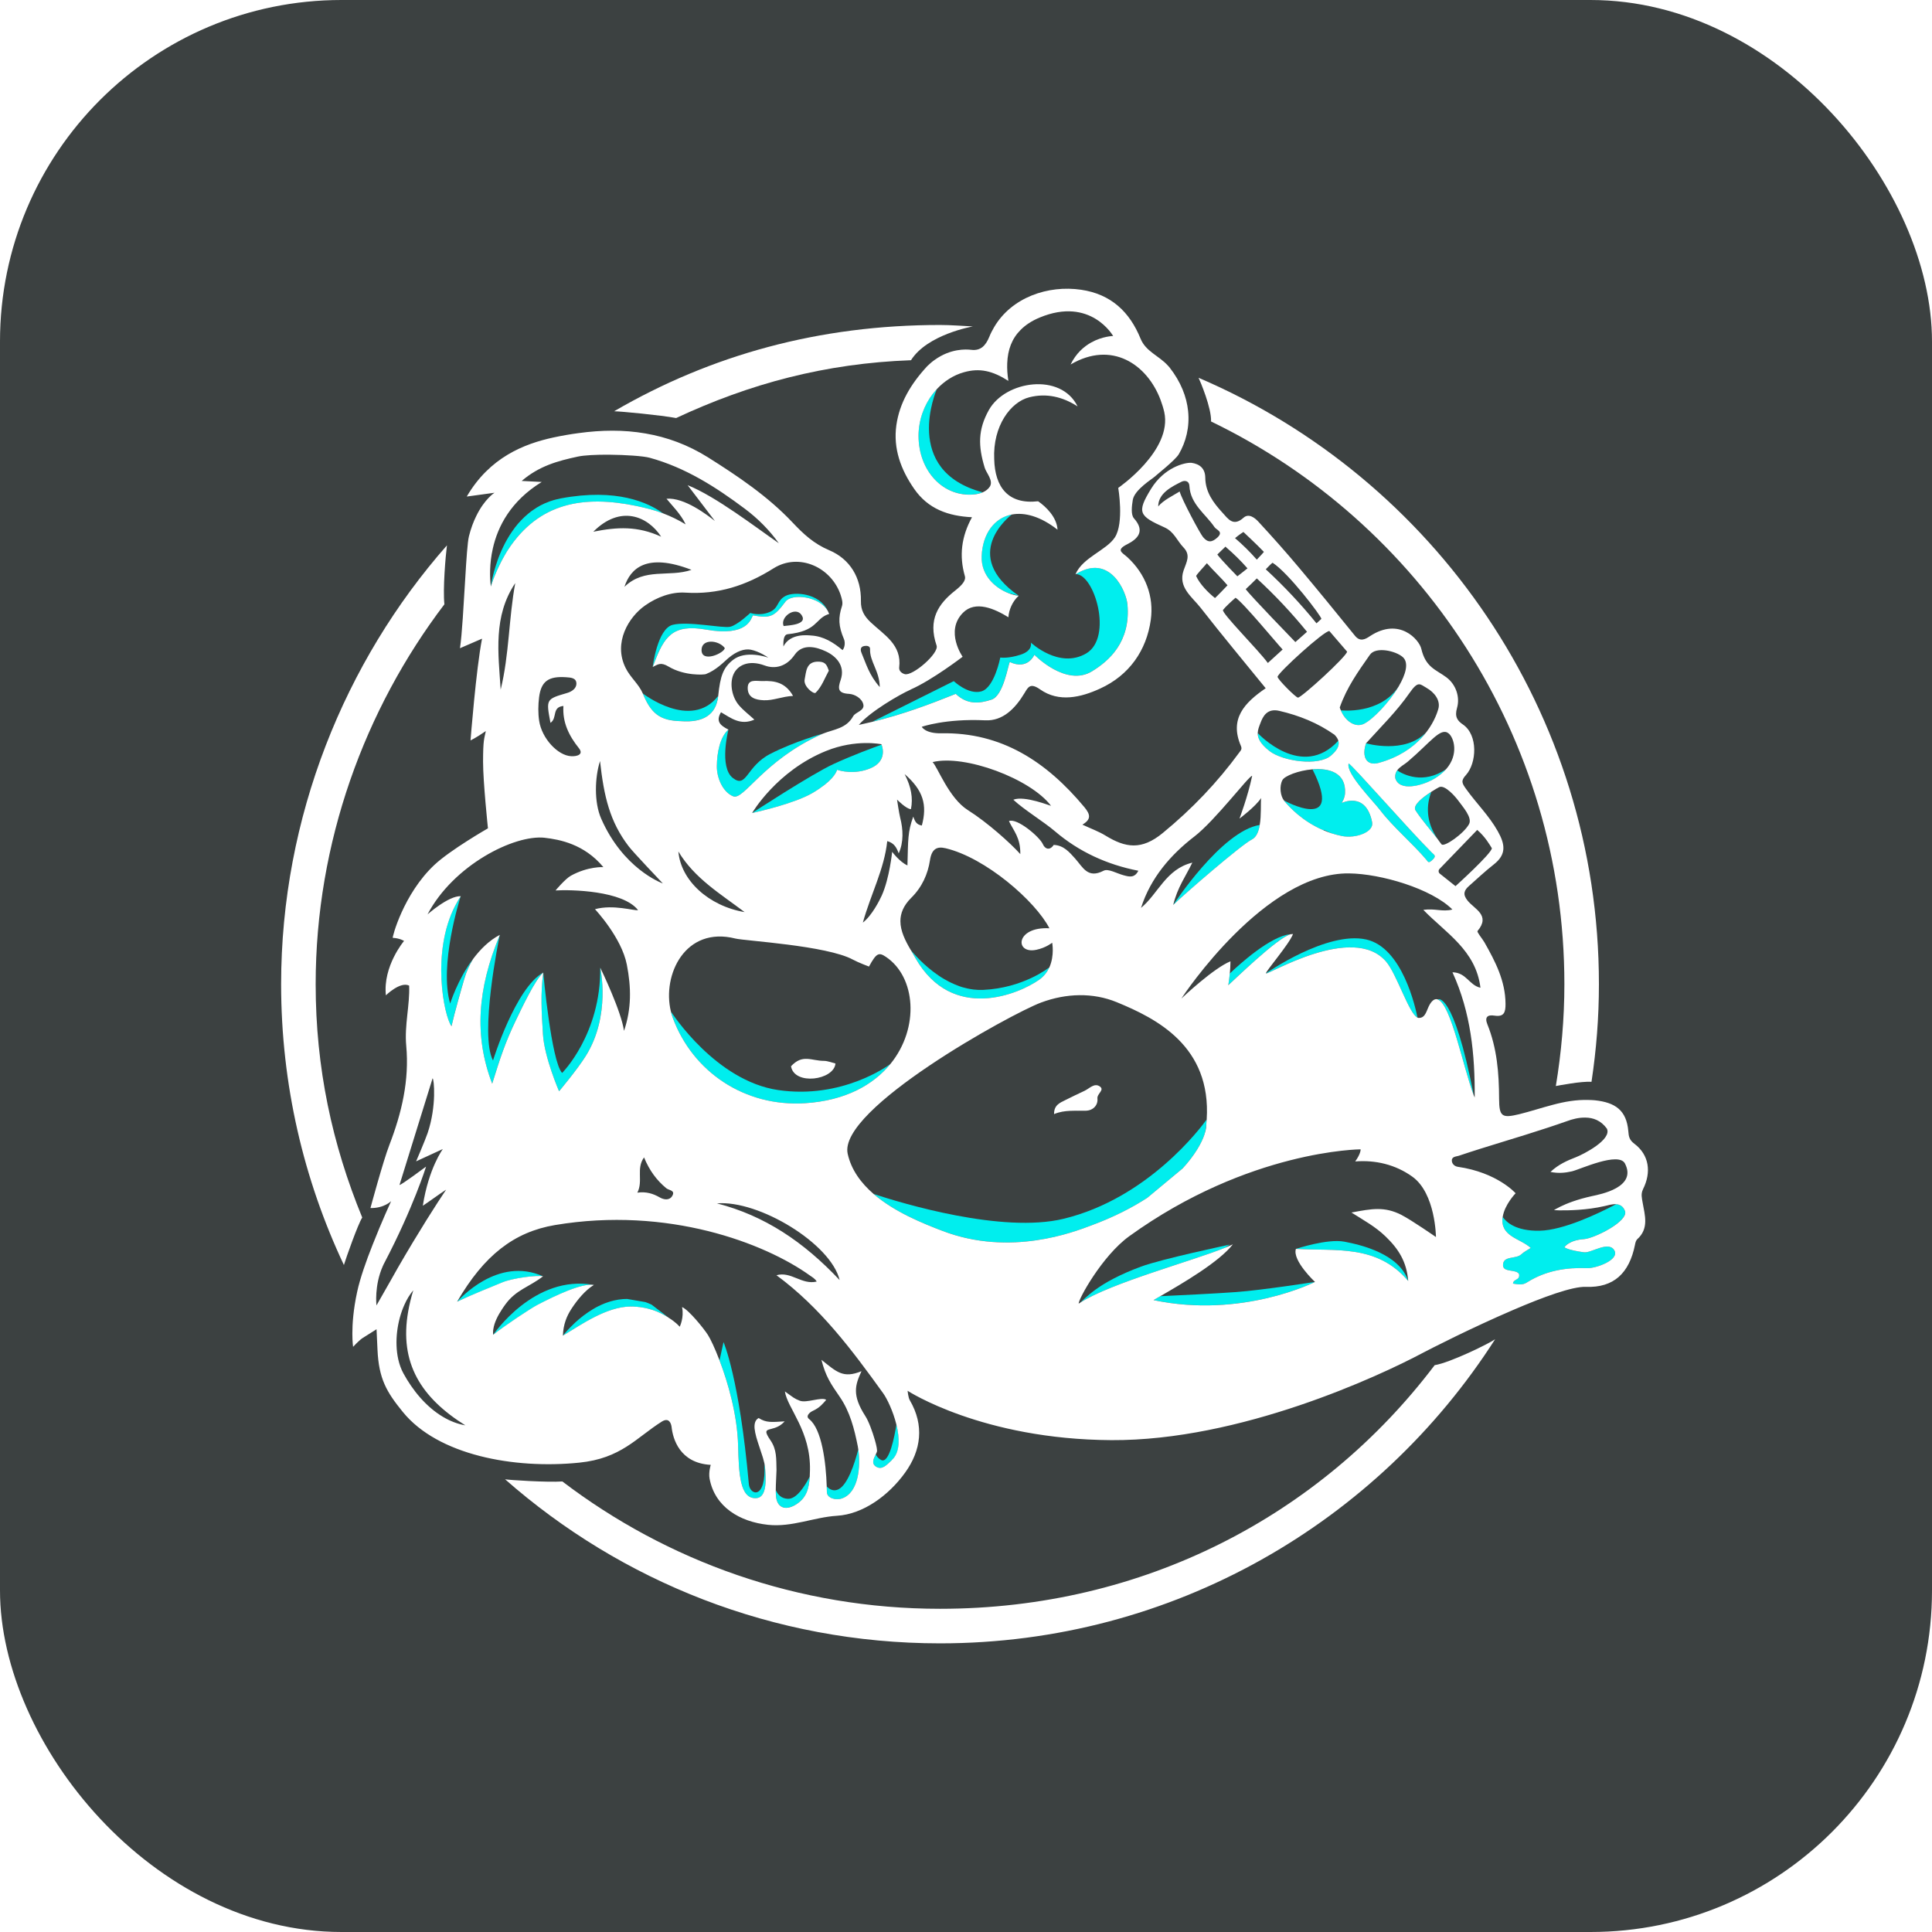 <svg xmlns="http://www.w3.org/2000/svg" version="1.1" xmlns:xlink="http://www.w3.org/1999/xlink" xmlns:svgjs="http://svgjs.dev/svgjs" width="1024" height="1024"><svg width="1024" height="1024" viewBox="0 0 1024 1024" fill="none" xmlns="http://www.w3.org/2000/svg">
<rect width="1024" height="1024" rx="181" fill="#3C4141"></rect>
<rect width="1024" height="1024" rx="181" fill="url(#paint0_radial_3015_2180)" fill-opacity="0.1"></rect>
<g clip-path="url(#clip0_3015_2180)">
<path d="M436.225 388.818L436.185 388.859C435.876 388.98 435.527 389.087 435.218 389.248C404.466 403.201 394.238 424.297 388.587 422.054C383.178 419.892 379.822 412.399 379.929 405.94C380.01 398.823 381.634 390.524 386.077 386.697C386.077 386.697 380.976 406.598 388.439 412.359C395.862 418.12 395.352 406.182 408.332 399.535C421.312 392.887 436.225 388.832 436.225 388.832V388.818Z" fill="#00EEEE"></path>
<path d="M781.111 580.474C775.581 566.025 769.057 532.091 762.024 529.687C762.024 529.687 770.212 524.625 781.111 580.474Z" fill="#00EEEE"></path>
<path d="M751.286 539.316C746.803 537.342 740.239 516.084 734.601 509.598C716.99 489.187 671.715 517.051 670.976 515.896C670.976 515.896 703.151 493.363 724.051 497.929C743.286 502.105 750.279 534.173 751.286 539.316Z" fill="#00EEEE"></path>
<path d="M683.996 495.135C676.855 497.109 653.822 519.642 651.003 522.153C651.311 520.139 651.62 518.138 651.808 515.976C656.788 511.222 673.365 496.115 683.983 495.148L683.996 495.135Z" fill="#00EEEE"></path>
<path d="M829.167 661.044C829.167 661.044 830.63 662.548 839.556 663.743C843.382 664.24 852.496 657.526 855.583 662.629C858.711 667.731 845.851 672.324 841.288 672.136C830.12 671.706 819.542 673.452 809.878 679.361C809.65 679.522 809.381 679.669 809.099 679.831C806.938 681.227 804.388 680.717 801.918 680.327C802.079 677.736 805.784 678.743 805.126 675.265C803.583 672.525 796.629 674.607 796.629 670.551C796.629 665.328 803.502 667.57 806.401 664.75C807.757 663.475 809.529 662.628 811.341 661.433C808.442 658.801 804.267 657.297 801.059 655.095C797.972 652.973 795.77 650.22 796.388 645.279C796.428 645.198 796.428 645.091 796.468 645.01C798.321 647.709 803.341 652.544 816.012 652.315C828.724 652.047 847.18 643.197 856.576 638.242C858.509 638.403 860.214 639.249 861.207 641.72C863.489 647.172 844.979 656.371 839.529 656.747C831.462 657.284 829.14 661.031 829.14 661.031L829.167 661.044Z" fill="#00EEEE"></path>
<path d="M639.567 593.339C639.527 593.956 639.486 594.534 639.419 595.152C639.419 595.152 639.151 599.059 638.305 601.53C636.815 605.854 633.285 612.233 626.829 619.269L608.09 634.847C600.13 640.03 590.318 645.093 578.197 649.564C569.352 652.854 535.74 666.149 499.74 652.465C489.19 648.45 474.129 642.38 463.042 632.832C478.102 637.774 531.19 653.888 563.794 645.965C608.721 635.061 636.762 597.273 639.58 593.325L639.567 593.339Z" fill="#00EEEE"></path>
<path d="M709.53 394.005C709.53 396.368 707.718 398.449 705.557 400.383C698.912 406.292 679.865 403.472 672.912 398.1C667.932 394.193 666.576 391.225 666.617 388.553C666.885 388.821 690.026 413.677 709.342 392.608C709.503 393.078 709.53 393.535 709.53 394.005Z" fill="#00EEEE"></path>
<path d="M759.637 455.333C757.127 457.924 757.006 456.877 756.04 455.722C748.818 447.141 738.308 438.332 731.543 429.442C727.905 424.648 713.113 409.769 714.818 404.626C717.798 406.641 746.644 439.675 758.899 451.895C760.174 453.13 761.288 453.6 759.637 455.333Z" fill="#00EEEE"></path>
<path d="M667.688 437.242C667.111 440.76 665.916 443.768 663.473 444.977C658.023 447.649 627.312 474.238 621.835 479.636C621.835 479.636 647.406 440.452 667.688 437.242Z" fill="#00EEEE"></path>
<path d="M711.235 443.125C709.342 442.735 707.53 442.239 705.785 441.701L701.812 439.889L701.503 440.077C690.295 435.323 683.315 427.709 680.791 424.66C680.751 424.58 680.671 424.499 680.63 424.432C680.63 424.432 680.617 424.405 680.59 424.352C680.59 424.352 680.51 424.311 680.51 424.271C680.51 424.271 712.886 442.01 695.651 407.767C704.456 407.029 713.543 409.54 712.886 420.524C712.765 422.995 711.114 425.627 711.114 425.627C711.114 425.627 723.973 419.168 727.262 435.873C728.309 440.976 718.684 444.602 711.235 443.138V443.125Z" fill="#00EEEE"></path>
<path d="M756.08 387.973L753.409 391.143C748.657 396.245 741.516 401.389 730.777 404.356C724.214 406.169 721.623 401.039 724.053 393.963C724.053 393.963 744.724 399.992 756.08 387.973Z" fill="#00EEEE"></path>
<path d="M762.105 444.899C758.199 439.796 753.716 434.814 750.28 429.55C748.535 426.851 754.293 422.474 758.629 419.694C756.078 426.381 755.421 435.271 762.105 444.886V444.899Z" fill="#00EEEE"></path>
<path d="M766.47 407.688C766.081 408.118 765.692 408.534 765.275 408.924C763.611 410.549 761.53 412.093 758.859 413.516C753.839 416.148 741.785 419.855 739.544 412.469C739.316 410.723 739.772 409.421 740.55 408.333C743.799 410.495 754.269 415.947 766.47 407.675V407.688Z" fill="#00EEEE"></path>
<path d="M741.328 363.855C736.267 372.396 727.65 381.366 722.858 383.676C718.146 385.919 712.858 381.93 710.683 376.492C711.113 376.532 731.462 378.775 741.314 363.855H741.328Z" fill="#00EEEE"></path>
<path d="M471.876 563.968C462.909 574.899 448.198 583.332 426.761 584.715C394.654 586.77 367.19 568.091 356.613 539.541C356.183 538.427 355.834 537.258 355.566 536.104C356.304 537.191 379.445 572.938 412.506 577.759C446.386 582.701 470.842 564.733 471.876 563.968Z" fill="#00EEEE"></path>
<path d="M446.141 794.231C442.853 795.346 438.302 793.963 438.262 790.874C438.262 789.907 438.222 788.86 438.182 787.826C439.913 789.639 442.007 790.525 444.396 789.37C449.296 786.939 452.933 775.807 454.907 768.233C456.182 776.855 455.256 791.223 446.141 794.245V794.231Z" fill="#00EEEE"></path>
<path d="M472.692 773.897C470.182 776.139 467.631 779.389 464.383 777.375C461.685 775.71 463.027 773.198 464.155 770.848C464.732 772.044 465.618 773.091 467.054 773.83C471.376 775.992 474.168 761.032 475.121 755.003C476.934 762.308 477.135 769.962 472.692 773.897Z" fill="#00EEEE"></path>
<path d="M314.812 681.068C308.208 679.98 294.074 686.869 284.946 691.582C281.282 693.476 267.443 702.674 261.416 707.468C261.416 707.468 283.121 675.199 314.799 681.068H314.812Z" fill="#00EEEE"></path>
<path d="M354.128 698.23C353.591 697.881 353.014 697.572 352.423 697.223C352.383 697.183 352.342 697.142 352.302 697.142C351.725 696.834 351.107 696.484 350.45 696.176C349.752 695.826 349.054 695.518 348.289 695.209C347.524 694.9 346.745 694.591 345.899 694.322C345.094 694.054 344.235 693.826 343.349 693.584C342.503 693.356 341.617 693.194 340.718 693.047C340.557 693.006 340.409 692.966 340.248 692.966C339.671 692.845 339.054 692.778 338.396 692.738C338.007 692.657 337.591 692.617 337.161 692.617C336.235 692.536 335.268 692.496 334.262 692.496C321.443 692.577 307.912 702.192 298.409 707.912C298.449 707.832 298.53 707.751 298.637 707.644C298.718 707.523 298.798 707.415 298.906 707.254C299.711 706.247 301.496 704.206 304.006 701.802C304.275 701.493 304.583 701.225 304.932 700.916C307.483 698.552 310.691 696.014 314.436 693.799C315.322 693.262 316.248 692.751 317.174 692.295C317.711 692.026 318.261 691.758 318.839 691.516C319.335 691.288 319.886 691.046 320.382 690.858C320.919 690.63 321.47 690.428 322.006 690.28C323.094 689.891 324.168 689.582 325.295 689.314C325.604 689.233 325.913 689.152 326.221 689.126C326.53 689.045 326.879 688.964 327.188 688.938C327.725 688.817 328.235 688.75 328.772 688.709C329.241 688.629 329.738 688.588 330.208 688.548C330.946 688.508 331.631 688.468 332.369 688.468L342.06 690.133C343.174 690.522 344.302 690.979 345.416 691.529L354.034 698.136L354.114 698.217L354.128 698.23Z" fill="#00EEEE"></path>
<path d="M287.848 676.5C284.761 675.761 271.66 677.426 266.25 679.709C258.868 682.798 250.72 685.926 242.304 689.955C243.351 688.76 263.821 665.649 287.848 676.5Z" fill="#00EEEE"></path>
<path d="M400.948 794.029C392.062 794.727 391.605 780.896 391.216 766.205C390.787 749.782 385.807 732.66 381.364 721.031L383.485 711.336C383.485 711.336 391.901 730.538 396.894 786.469C397.283 792.579 406.21 795.399 405.163 775.726C405.324 776.531 405.471 777.31 405.512 778.049C405.901 782.95 406.827 793.586 400.948 794.042V794.029Z" fill="#00EEEE"></path>
<path d="M429.191 782.628C428.802 788.926 427.526 794.15 421.392 797.695C415.862 800.864 411.58 798.783 411.271 792.445C411.191 791.558 411.191 790.672 411.191 789.772C412.157 792.055 414.009 794.258 417.607 794.405C422.09 794.593 426.412 787.986 429.191 782.615V782.628Z" fill="#00EEEE"></path>
<path d="M250.759 508.2C248.866 511.289 247.242 514.807 246.047 518.863C244.732 523.267 240.718 537.381 239.282 543.907C235.228 538.455 228.463 504.521 241.295 479.906L244.154 475.072C243.618 476.777 232.678 511.598 238.597 531.915C238.597 531.915 242.503 519.198 250.772 508.187L250.759 508.2Z" fill="#00EEEE"></path>
<path d="M310.478 559.647C305.887 566.992 296.303 578.393 296.303 578.393C296.303 578.393 288.545 560.574 287.766 548.246C287.028 536.416 286.41 526.801 287.927 515.48C287.927 515.48 292.182 562.4 297.927 568.698C297.927 568.698 318.558 548.098 318.129 512.889C318.129 512.889 323.887 538.202 310.478 559.647Z" fill="#00EEEE"></path>
<path d="M287.925 515.464C283.563 519.17 276.26 534.868 273.442 540.696C267.884 552.218 265.133 560.557 260.851 574.362C251.2 549.13 253.012 524.126 264.864 495.603C264.327 498.276 254.086 548.431 261.307 562.075C261.307 562.075 273.133 523.736 287.925 515.464Z" fill="#00EEEE"></path>
<path d="M539.904 315.74L534.347 314.317C527.662 311.644 519.864 305.198 520.28 294.684C520.749 282.934 526.964 274.474 536.266 272.688C534.991 273.695 508.843 294.174 539.904 315.74Z" fill="#00EEEE"></path>
<path d="M520.814 260.94C519.391 261.517 517.834 261.906 516.183 262.054C499.767 263.518 486.867 249.498 486.827 231.021C486.827 222.708 489.686 214.826 494.438 208.649C495.055 207.87 495.713 207.104 496.371 206.366C496.451 206.285 496.532 206.205 496.599 206.137C496.29 206.836 477.753 249.418 520.814 260.94Z" fill="#00EEEE"></path>
<path d="M556.172 512.724C555.085 515.114 553.393 517.437 550.762 519.29C540.252 526.716 504.91 542.052 485.245 507.89C484.708 506.882 484.091 505.835 483.473 504.801C483.433 504.72 483.393 504.68 483.352 504.613C483.312 504.532 483.272 504.452 483.232 504.385C483.084 504.156 482.923 503.888 482.802 503.606C483.889 504.962 489.326 511.529 497.406 517.021C498.212 517.558 499.071 518.136 499.957 518.646C500.118 518.726 500.225 518.807 500.346 518.874C501.124 519.344 501.889 519.76 502.668 520.15C503.138 520.418 503.634 520.647 504.131 520.888C504.749 521.197 505.447 521.506 506.104 521.775C506.91 522.124 507.728 522.433 508.574 522.742C509.621 523.131 510.695 523.44 511.782 523.668C512.588 523.896 513.406 524.058 514.252 524.205C514.829 524.326 515.447 524.393 516.024 524.474C517.688 524.662 519.38 524.742 521.084 524.662C542.333 523.695 555.809 512.992 556.158 512.724H556.172Z" fill="#00EEEE"></path>
<path d="M438.694 323.746C434.251 316.011 419.687 314.359 416.291 318.871C410.264 326.915 408.371 327.801 399.029 326.176C398.022 327.801 396.291 337.617 374.264 333.71C356.532 330.581 352.008 337.376 346.679 351.529L345.941 353.503C345.941 353.503 348.371 333.253 356.532 331.172C364.68 329.09 383.19 333.146 387.056 332.179C390.962 331.252 397.673 324.874 397.673 324.874C397.673 324.874 402.546 326.619 407.794 324.444C413.083 322.282 411.459 318.374 416.412 315.823C420.975 313.5 434.331 314.278 438.707 323.746H438.694Z" fill="#00EEEE"></path>
<path d="M380.639 368.878C379.592 379.043 372.371 383.098 360.867 382.212C349.699 381.984 344.948 378.036 340.666 367.521C340.666 367.521 366.196 387.382 380.653 368.878H380.639Z" fill="#00EEEE"></path>
<path d="M351.66 272.195C347.069 270.449 342.385 269.254 337.257 268.179C309.284 262.419 285.605 266.326 269.189 291.478C268.652 292.284 268.142 293.143 267.646 294.03C267.216 294.728 266.84 295.426 266.451 296.151C265.833 297.266 265.297 298.394 264.746 299.482C264.357 300.287 263.968 301.106 263.592 301.912C263.055 303.107 262.545 304.276 262.129 305.35C261.86 305.968 261.632 306.585 261.431 307.122C261.001 308.237 260.652 309.244 260.384 310.104C260.303 310.292 260.263 310.372 260.223 310.533V310.412C260.263 310.184 260.303 309.835 260.384 309.446C260.464 309.096 260.545 308.667 260.612 308.21C260.692 307.861 260.76 307.472 260.84 307.096C260.988 306.357 261.189 305.551 261.417 304.625C261.645 303.577 261.954 302.463 262.343 301.268C262.505 300.73 262.692 300.113 262.88 299.522C263.149 298.636 263.458 297.709 263.807 296.742C264.156 295.775 264.505 294.808 264.921 293.842C265.458 292.485 266.075 291.142 266.733 289.786C268.048 287.047 269.632 284.253 271.485 281.595C272.411 280.238 273.417 278.922 274.491 277.647C275.028 277.029 275.605 276.411 276.196 275.793C276.773 275.176 277.35 274.598 277.968 274.021C278.585 273.443 279.243 272.866 279.901 272.315C280.438 271.845 280.988 271.429 281.565 270.999C281.874 270.811 282.142 270.57 282.451 270.382C284.961 268.569 287.74 267.065 290.867 265.937C291.404 265.709 291.981 265.507 292.572 265.359C293.069 265.171 293.579 265.01 294.116 264.889C294.424 264.769 294.733 264.701 295.002 264.661C295.74 264.473 296.465 264.312 297.203 264.164C326.908 258.605 343.713 266.407 351.633 272.208L351.66 272.195Z" fill="#00EEEE"></path>
<path d="M461.406 407.176C453.178 410.695 445.218 408.6 443.715 407.982C443.017 409.876 440.977 414.2 430.614 420.31C420.963 425.95 401.298 430.314 398.855 430.864L398.627 430.905C398.627 430.905 430.346 410.184 441.889 404.894C451.889 400.301 462.601 396.353 467.232 394.688C467.729 395.964 470.239 403.416 461.393 407.176H461.406Z" fill="#00EEEE"></path>
<path d="M578.803 355.746C564.977 364.287 548.212 347.018 548.212 347.018C548.212 347.018 544.776 355.33 535.192 350.845C534.265 352.309 531.876 368.705 525.5 370.786C518.936 372.948 512.641 373.526 506.534 367.738C492.319 373.418 478.721 378.562 462.573 382.496L462.493 382.456L505.527 361.01C505.527 361.01 513.285 368.436 520.212 366.422C527.124 364.368 530.171 348.495 530.171 348.495C530.171 348.495 534.185 349.193 540.95 346.991C547.715 344.789 546.36 340.572 546.36 340.572C546.36 340.572 561.38 354.753 575.716 346.333C590.011 337.913 580.078 304.248 570.185 304.288C588.414 293.008 596.951 313.715 597.541 320.322C599.353 340.344 587.568 350.388 578.803 355.76V355.746Z" fill="#00EEEE"></path>
<path d="M746.387 678.946C729.769 659.313 707.836 663.221 686.856 661.945C686.856 661.945 703.46 656.386 712.588 658.118C721.702 659.864 741.675 664.644 746.387 678.946Z" fill="#00EEEE"></path>
<path d="M651.809 659.662L649.299 661.328C631.996 668.364 588.761 679.953 572.466 690.468C575.244 688.306 581.472 679.953 604.761 671.332C615.808 667.236 651.809 659.662 651.809 659.662Z" fill="#00EEEE"></path>
<path d="M696.978 679.44C696.978 679.44 658.306 698.992 611.38 689.068C612.467 688.41 613.702 687.712 614.937 687.014C623.863 686.584 644.521 685.617 655.232 684.811C669.058 683.804 696.991 679.44 696.991 679.44H696.978Z" fill="#00EEEE"></path>
<path d="M870.806 630.361C875.397 621.243 874.055 612.085 866.242 606.203C863.464 604.121 863.262 602.255 863.034 599.475C862.068 588.571 856.269 584.328 845.303 583.173C844.215 583.052 843.141 583.052 842.054 583.012C835.45 582.783 829.114 583.938 822.9 585.603C816.993 587.148 811.155 589.081 805.248 590.545C796.094 592.747 794.591 591.901 794.55 582.354C794.51 568.871 793.463 555.577 788.335 542.901C786.792 539.073 788.416 537.717 792.121 538.308C797.221 539.087 797.987 536.495 797.96 532.05C797.879 519.87 792.55 509.638 786.792 499.472C785.557 497.351 782.658 494.02 783.127 493.443C790.201 485.05 781.423 481.854 777.839 477.329C775.168 474.012 775.986 471.877 778.617 469.567C782.939 465.74 787.195 461.725 791.745 458.166C798.55 452.835 797.772 447.504 793.826 440.508C789.195 432.276 782.47 425.749 777.06 418.176C774.98 415.235 774.08 413.919 776.98 410.79C782.698 404.492 783.503 389.573 775.396 384.013C772.496 382.039 770.872 379.958 772.268 375.164C773.892 369.484 771.731 362.796 766.59 358.969C760.953 354.793 755.664 353.826 753.302 343.822C752.255 339.189 741.758 326.861 726.107 337.174C723.637 338.84 720.885 340.344 718.147 336.946C708.294 324.766 698.402 312.64 688.361 300.702C681.449 292.471 674.294 284.427 667.005 276.544C665.073 274.423 661.864 271.952 659.126 274.382C653.596 279.364 650.898 274.96 647.851 271.643C643.059 266.392 638.884 260.82 638.817 253.098C638.737 248.304 635.878 245.914 631.475 245.296C627.81 245.068 616.992 247.807 610.038 259.168C602.428 271.616 603.622 273.469 617.22 279.539C622.32 281.822 623.864 286.616 627.22 290.094C631.274 294.27 628.844 297.896 627.341 302.3C624.253 311.271 631.824 316.333 636.347 322.121C647.582 336.53 659.287 350.563 670.844 364.784C659.489 372.519 651.569 381.059 657.676 395.28C658.455 397.053 657.676 397.67 656.898 398.758C645.193 414.751 631.784 428.784 616.294 441.501C605.018 450.78 596.522 449.344 586.011 442.925C582.374 440.682 578.253 439.218 573.689 437.083C578.441 434.263 577.971 431.712 574.736 427.804C554.642 403.686 530.816 388.042 498.91 388.66C490.292 388.821 488.561 385.222 488.561 385.222C488.561 385.222 501.044 380.777 522.132 381.784C531.447 382.254 538.051 375.634 543.071 367.255C544.964 364.085 546.118 361.762 551.34 365.442C561.273 372.398 572.857 369.658 583.058 364.972C598.508 357.935 607.703 344.721 609.944 328.486C611.649 316.239 607.246 304.261 597.542 295.331C594.763 292.82 591.246 291.584 597.461 288.456C602.75 285.783 607.233 281.688 601.018 274.732C599.313 272.798 599.864 268.246 600.401 264.956C601.287 259.544 610.871 253.743 611.837 252.776C612.642 251.997 622.884 243.926 624.777 240.757C628.562 234.298 630.616 226.375 629.716 217.808C628.938 210.355 625.931 202.432 619.784 194.617C619.515 194.308 619.206 193.999 618.938 193.69C614.267 188.547 607.314 186.304 604.562 179.59C598.723 165.208 588.803 155.902 573.045 153.579C555.541 150.987 536.158 157.594 526.883 173.44C525.957 175.065 525.071 176.689 524.373 178.462C522.48 183.095 519.85 186.036 514.789 185.418C511.85 185.069 503.863 184.72 495.514 190.669C494.158 191.595 492.843 192.723 491.5 194.026C482.735 203.493 476.748 213.578 475.084 225.408C473.379 237.736 477.406 248.828 484.507 259.074C491.93 269.817 502.628 273.523 515.178 274.141C509.541 284.427 508.306 294.552 511.393 305.322C512.091 307.685 509.809 310.196 506.413 312.896C497.299 320.04 491.702 328.392 496.413 342.157C497.836 346.252 483.661 358.499 479.527 357.304C477.863 356.834 476.4 355.558 476.587 353.786C478.091 341.687 468.547 336.517 461.527 329.869C458.131 326.66 456.198 323.531 456.305 318.509C456.534 306.101 450.399 296.244 439.54 291.652C431.312 288.174 425.822 283.03 419.996 276.853C406.976 263.062 391.177 252.427 375.217 242.382C364.519 235.695 353.472 231.679 342.116 229.746C330.599 227.731 318.787 227.893 306.653 229.558C302.25 230.135 297.807 230.914 293.284 231.881C277.794 235.238 259.525 242.396 247.391 263.183L262.102 261.169C262.102 261.169 256.813 264.418 252.37 273.617C250.948 276.518 249.592 280.036 248.545 284.239C247.807 287.18 247.189 296.338 246.572 306.853C245.726 320.456 244.907 336.302 243.793 343.567C247.31 342.103 251.901 340.008 255.498 338.504C252.33 354.659 249.391 392.42 249.391 392.42C249.391 392.42 252.089 391.225 257.498 387.478C256.693 391.493 256.035 391.923 256.035 403.821C256.035 414.483 258.626 439.03 258.626 439.03C258.626 439.03 238.813 450.391 230.303 458.354C213.766 473.81 207.779 497.042 208.169 497.082C211.873 497.243 214.155 498.707 214.155 498.707C214.155 498.707 202.88 512.042 204.531 527.538C204.531 527.538 212.142 520.045 216.853 522.395C217.283 532.641 214.303 543.384 215.31 554.234C217.014 572.591 212.92 589.901 206.343 606.941C203.135 615.173 196.343 640.298 196.343 640.298C203.605 640.419 207.31 636.632 207.31 636.632C207.31 636.632 202.33 647.415 197.497 659.743C194.101 668.283 190.813 677.63 189.309 684.666C187.229 694.214 186.759 701.788 186.759 706.81C186.759 711.376 187.148 713.846 187.148 713.846C187.148 713.846 190.088 710.637 192.048 709.281C193.591 708.274 199.578 704.527 199.578 704.527C199.578 704.527 200.007 713.538 200.075 715.31C200.773 730.807 204.867 737.763 213.524 748.385C232.062 771.187 272.277 778.76 306.975 775.242C329.271 772.999 337.257 761.988 350.747 753.488C354.385 751.205 355.687 754.065 355.969 756.429C356.627 762.418 360.143 775.484 376.707 776.41C376.707 776.41 375.472 780.278 376.09 783.715C378.909 798.755 392.117 806.598 407.07 808.182C419.822 809.539 431.258 804.167 443.647 803.388C457.433 802.542 471.003 792.686 479.769 780.466C488.185 768.756 490.037 755.502 482.198 742.127C481.393 740.771 481.044 737.145 481.044 737.145C481.044 737.145 520.48 762.928 589.058 763.304C657.274 763.693 730.952 729.41 754.281 716.962C755.328 716.385 762.12 712.906 771.543 708.3C780.241 704.084 791.168 698.954 801.906 694.348C817.866 687.473 833.396 681.792 840.497 682.061C855.37 682.638 863.558 674.796 866.578 659.756C866.766 658.709 867.075 657.473 867.773 656.815C874.108 651.135 871.786 644.018 870.632 637.411C870.202 634.86 869.625 632.818 870.82 630.374L870.806 630.361ZM790.725 449.572C790.497 452.472 771.449 469.674 771.449 469.674L763.1 463.027C762.362 462.41 762.295 461.295 762.939 460.597L782.953 439.876C787.208 443.475 789.758 448.028 790.711 449.572H790.725ZM772.725 424.098C775.194 427.495 780.483 433.296 778.631 436.774C775.96 441.797 765.302 449.263 764.027 447.477C763.329 446.591 762.671 445.731 762.094 444.885C758.188 439.782 753.704 434.8 750.268 429.536C748.523 426.837 754.281 422.459 758.617 419.68C760.469 418.485 762.094 417.558 762.711 417.249C765.798 415.584 771.745 422.741 772.711 424.084L772.725 424.098ZM727.261 435.848C728.308 440.951 718.684 444.576 711.234 443.113C709.341 442.723 707.529 442.226 705.784 441.689C704.281 441.192 702.885 440.642 701.502 440.064C690.294 435.311 683.314 427.697 680.791 424.648C680.751 424.568 680.67 424.487 680.63 424.42C680.63 424.42 680.616 424.393 680.589 424.339C680.589 424.339 680.509 424.299 680.509 424.259C678.657 421.828 677.959 416.806 679.704 413.476C680.858 411.273 688.16 408.373 695.663 407.755C704.469 407.017 713.556 409.528 712.899 420.512C712.778 422.983 711.127 425.615 711.127 425.615C711.127 425.615 723.986 419.156 727.274 435.861L727.261 435.848ZM714.818 404.626C717.798 406.641 746.644 439.675 758.899 451.895C760.174 453.13 761.288 453.6 759.637 455.333C757.127 457.924 757.006 456.877 756.04 455.722C748.818 447.141 738.308 438.332 731.543 429.442C727.905 424.648 713.113 409.769 714.818 404.626ZM767.812 388.74C770.631 390.983 773.302 399.832 766.537 407.594C766.537 407.594 765.691 408.521 765.261 408.91C763.597 410.535 761.516 412.079 758.845 413.503C753.825 416.135 741.771 419.841 739.53 412.455C739.301 410.709 739.758 409.407 740.536 408.319C741.932 406.345 744.402 405.19 746.026 403.794C758.201 393.481 763.53 385.249 767.812 388.727V388.74ZM756.067 364.582C760.161 366.865 763.678 371.189 762.322 375.822C761.973 376.977 760.51 382.12 756.107 387.921L756.067 387.961C755.288 389.009 754.402 390.083 753.396 391.131C748.644 396.233 741.503 401.377 730.764 404.344C724.201 406.157 721.61 401.027 724.04 393.951C731.919 385.222 740.335 376.99 747.14 367.201C751.704 360.675 752.59 362.608 756.067 364.569V364.582ZM726.093 347.031C729.181 342.546 739.919 344.95 743.637 348.387C746.805 351.436 745.033 357.465 741.355 363.763V363.803L741.315 363.844C736.254 372.384 727.637 381.355 722.845 383.664C718.133 385.907 712.845 381.919 710.67 376.48C710.442 375.983 710.241 375.513 710.093 374.976C713.838 364.314 719.744 356.082 726.08 347.031H726.093ZM713.999 345.366C713.731 347.958 689.851 369.752 687.959 369.752C686.804 369.752 676.992 359.896 677.14 358.701C677.448 356.458 702.093 334.046 704.603 334.475L713.986 345.379L713.999 345.366ZM660.267 312.251C661.542 311.136 664.858 307.846 666.133 306.571C675.677 315.34 684.563 324.807 692.751 334.865C689.543 337.685 686.576 340.317 686.576 340.317C686.576 340.317 662.281 315.272 660.267 312.264V312.251ZM674.482 298.258C682.938 303.63 700.361 326.62 700.361 328.016C699.972 328.406 699.006 329.252 697.771 330.38C689.502 320.174 680.509 310.626 670.885 301.736C672.388 300.152 673.663 298.876 674.482 298.258ZM659.032 281.956C659.032 281.956 666.334 288.764 669.891 292.511C669.811 292.672 668.187 294.525 666.106 296.647C666.066 296.607 666.026 296.526 665.985 296.459C662.468 292.444 658.643 288.697 654.589 285.219C657.327 282.977 659.032 281.97 659.032 281.97V281.956ZM649.569 289.691C649.65 289.812 649.69 289.919 649.797 290C653.851 293.478 657.676 297.224 661.193 301.24C660.348 301.938 658.992 303.012 657.878 303.872C656.723 304.758 655.824 305.456 655.824 305.456C655.824 305.456 647.408 296.916 645.207 293.908C646.213 292.82 648.683 290.618 649.569 289.691ZM625.233 260.511C621.945 262.565 616.508 265.144 613.877 268.434C613.877 261.437 620.992 257.959 626.24 255.327C627.703 254.589 630.253 254.589 630.414 257.65C630.992 267.279 638.911 272.341 643.703 279.364C644.75 280.949 648.643 281.728 645.247 284.897C642.428 287.448 640.227 287.798 637.636 284.669C636.012 282.735 626.428 264.808 625.233 260.511ZM643.972 316.978C640.455 314.198 635.891 309.592 633.998 305.349C633.77 304.879 639.019 299.4 639.676 298.514C642.804 302.153 647.676 306.705 650.603 310.223C650.603 310.304 644.106 316.991 643.958 316.991L643.972 316.978ZM648.227 323.276C649.233 321.879 653.099 318.294 654.871 316.817C658.737 319.1 677.502 341.901 679.824 344.251L671.985 351.395C666.844 344.359 647.18 324.766 648.227 323.262V323.276ZM666.616 388.512C666.697 386.578 667.422 384.913 668.079 383.181C669.314 379.891 671.475 375.258 678.012 376.762C688.67 379.233 698.442 383.181 707.328 389.439C708.415 390.553 709.073 391.601 709.341 392.608C709.503 393.078 709.529 393.534 709.529 394.004C709.529 396.368 707.717 398.449 705.556 400.383C698.912 406.291 679.865 403.471 672.912 398.1C667.932 394.192 666.576 391.225 666.616 388.552V388.512ZM632.925 443.462C644.24 434.733 661.891 411.193 663.677 411.193C661.354 422.285 656.952 433.874 656.952 433.874C656.952 433.874 665.408 427.576 668.428 422.97C668.12 425.87 668.576 432.048 667.69 437.231C667.113 440.749 665.918 443.757 663.475 444.966C658.025 447.638 627.314 474.227 621.837 479.625C624.079 470.306 628.401 464.558 631.958 457.213C617.971 460.61 613.837 473.716 604.763 481.21C609.824 465.324 620.414 453.117 632.925 443.448V443.462ZM557.098 427.119C557.098 427.28 542.924 421.479 537.085 423.87C542.763 429.201 553.004 435.351 559.259 440.682C571.662 451.277 586.575 458.26 603.34 461.51C601.367 465.458 598.508 464.719 595.649 463.94C592.011 463.014 587.38 460.194 584.911 461.51C576.521 465.874 573.944 459.657 569.917 455.131C566.83 451.694 563.743 447.987 558.481 447.826C556.4 450.995 553.85 449.988 552.763 447.477C551.138 443.65 539.044 433.377 534.763 435.19C537.232 440.414 540.91 443.918 540.789 452.701C535.608 446.9 523.286 435.848 512.977 429.362C502.896 423.023 496.91 406.412 494.279 403.928C511.232 399.711 546.239 412.697 557.085 427.119H557.098ZM501.125 449.572C522.333 454.554 548.789 477.584 556.212 492.006C538.132 491.039 537.702 505.878 549.3 503.407C554.441 502.319 557.675 499.66 557.675 499.66C557.675 499.66 558.991 506.388 556.212 512.686L556.172 512.726C555.085 515.117 553.394 517.44 550.763 519.293C540.252 526.719 504.91 542.055 485.245 507.892C484.708 506.885 484.091 505.838 483.473 504.804C483.433 504.723 483.393 504.683 483.353 504.616C483.312 504.535 483.272 504.454 483.232 504.387C483.084 504.159 482.923 503.89 482.802 503.608C482.762 503.568 482.722 503.528 482.722 503.488C482.681 503.488 482.681 503.447 482.681 503.447C482.641 503.407 482.641 503.367 482.601 503.326C479.863 498.653 477.232 493.51 477.232 488.219C477.232 484.204 478.775 480.028 482.95 475.892C488.708 470.212 491.796 463.256 492.91 455.91C493.796 450.002 496.574 448.484 501.098 449.572H501.125ZM426.761 584.717C394.654 586.772 367.19 568.093 356.613 539.543C356.184 538.429 355.835 537.261 355.566 536.106V536.025C350.895 516.742 363.137 490.69 389.835 497.458C394.546 498.653 438.198 501.124 451.997 508.59C455.003 510.215 460.574 512.297 460.574 512.297C464.587 504.911 465.862 504.683 469.607 507.194C485.326 517.749 487.567 544.687 471.97 563.889L471.889 563.97C462.923 574.901 448.211 583.334 426.775 584.717H426.761ZM445.03 678.476C426.023 658.266 405.325 644.313 379.982 637.814C402.117 635.961 440.359 659.071 445.03 678.476ZM341.351 613.441C344.251 620.478 348.076 625.58 353.137 629.783C354.533 630.938 358.036 630.831 356.345 633.799C354.882 636.431 351.821 635.88 349.741 634.685C346.143 632.604 342.438 631.476 337.808 632.134C341.016 625.876 337.029 619.417 341.365 613.427L341.351 613.441ZM314.465 281.822C328.801 267.44 343.324 273.55 350.425 284.454C337.915 278.733 327.244 279.27 314.465 281.822ZM366.506 302.032C354.64 306.128 341.633 300.676 330.962 311.042C334.13 301.307 342.667 292.806 366.506 302.032ZM318.022 403.364C320.103 422.191 323.203 435.445 333.163 448.498C335.552 451.707 350.197 467.016 351.324 468.251C350.13 467.821 330.197 460.207 318.64 433.901C314.814 425.199 315.244 412.106 318.022 403.364ZM359.553 451.318C368.13 465.619 382.036 473.851 394.667 483.439C375.539 480.189 360.828 466.586 359.553 451.318ZM398.64 430.906C398.64 430.906 411.58 408.641 437.849 398.019C453.688 391.601 467.165 394.461 467.165 394.461C467.165 394.461 467.205 394.541 467.245 394.689C467.742 395.965 470.252 403.418 461.406 407.178C453.178 410.696 445.218 408.601 443.715 407.983C443.017 409.877 440.976 414.201 430.614 420.311C420.963 425.951 401.298 430.315 398.855 430.866L398.627 430.906H398.64ZM488.574 437.553C485.876 437.016 485.057 435.74 484.051 432.8C481.071 441.072 481.353 444.858 480.963 458.69C476.748 456.796 472.856 451.465 472.856 451.465C472.856 451.465 471.5 465.377 467.366 474.616C466.171 477.248 462.117 485.319 457.325 488.998C461.648 473.622 468.681 460.664 470.265 445.798C474.05 446.886 475.205 449.317 476.332 452.284C479.03 446.376 478.695 439.487 477.111 433.39C476.534 431.148 475.446 423.802 475.446 423.802C475.446 423.802 480.426 428.865 482.829 428.865C483.983 422.876 482.977 417.155 479.473 410.28C489.326 418.861 491.567 426.555 488.588 437.567L488.574 437.553ZM482.628 365.482C494.024 360.5 510.212 348.092 510.212 348.092C510.212 348.092 500.708 334.61 510.373 324.793C517.017 318.066 527.179 322.672 534.481 327.157C534.709 323.33 536.561 318.804 539.93 315.756C538.346 315.635 536.414 315.138 534.373 314.332C527.689 311.66 519.89 305.214 520.306 294.7C520.776 282.95 526.991 274.49 536.293 272.704C543.058 271.428 551.434 273.63 560.508 280.748C560.159 274.1 554.36 268.541 550.239 265.681C534.36 267.494 527.326 258.228 526.95 243.376C526.145 225.757 535.675 213.041 545.528 210.57C554.494 208.287 563.139 210.221 571.139 215.404C562.374 197.396 532.937 201.68 524.158 217.257C518.252 227.772 518.44 236.5 521.917 247.901C522.722 250.641 526.628 254.71 524.655 257.879C523.769 259.275 522.413 260.269 520.829 260.967C519.407 261.545 517.85 261.934 516.199 262.082C499.782 263.546 486.883 249.526 486.843 231.048C486.843 222.736 489.702 214.853 494.453 208.676C495.071 207.897 495.729 207.132 496.386 206.393C496.467 206.313 496.547 206.232 496.614 206.165C500.48 202.029 505.339 198.86 510.829 197.316C519.205 194.925 526.051 196.51 534.467 201.881C533.93 198.565 533.729 195.422 533.85 192.535C534.118 185.311 536.36 179.429 540.924 174.877C543.514 172.245 546.87 170.042 551.045 168.31C578.092 157.07 589.985 178.086 589.985 178.086C589.985 178.086 584.387 178.167 578.36 181.524C574.414 183.726 570.32 187.285 567.434 193.193C589.26 180.369 607.998 193.072 615.099 211.899C615.877 213.981 616.562 216.156 617.072 218.358C621.596 238.797 592.696 258.59 592.696 258.59C592.696 258.59 595.864 277.108 590.924 284.79C586.441 291.705 573.89 295.412 570.065 304.301C570.025 304.342 570.025 304.422 569.984 304.462C570.065 304.382 570.132 304.382 570.213 304.301C588.441 293.021 596.978 313.728 597.568 320.335C599.381 340.357 587.595 350.402 578.83 355.773C565.004 364.314 548.239 347.045 548.239 347.045C548.239 347.045 544.803 355.357 535.219 350.872C534.293 352.335 531.903 368.732 525.528 370.813C518.964 372.975 512.668 373.553 506.561 367.765C492.346 373.445 478.749 378.588 462.601 382.523C460.211 383.1 457.728 383.678 455.178 384.228C461.044 377.272 476.735 368.114 482.641 365.522L482.628 365.482ZM457.983 342.412C459.299 342.143 461.232 342.291 461.151 344.037C460.883 350.563 466.171 355.558 466.292 364.166C460.614 357.747 459.07 351.798 456.708 346.279C456.171 345.084 455.594 342.882 457.983 342.412ZM450.064 367.765C453.044 367.953 456.896 370.155 457.594 373.405C458.332 376.722 453.419 377.42 452.225 379.582C448.56 386.189 442.064 386.498 436.238 388.821L436.198 388.861C435.889 388.982 435.54 389.089 435.231 389.251C404.479 403.203 394.251 424.299 388.6 422.057C383.191 419.895 379.835 412.401 379.942 405.942C380.023 398.825 381.647 390.526 386.09 386.699C381.499 384.416 379.365 382.174 382.144 377.501C387.325 380.482 392.412 384.725 399.835 381.408C396.976 378.776 394.036 376.574 391.728 373.875C387.942 369.551 386.627 362.353 388.721 357.492C390.882 352.55 396.801 349.569 405.338 352.738C410.828 354.753 416.855 353.316 421.177 347.058C425.459 340.841 432.842 342.962 437.715 345.245C442.963 347.676 448.144 352.738 445.594 360.312C444.01 364.905 443.97 367.456 450.077 367.765H450.064ZM445.621 315.554C446.238 317.488 446.815 319.462 446.278 321.194C444.225 327.412 444.386 331.857 447.285 338.665C447.822 339.82 448.131 342.64 446.587 344.574C441.835 340.626 436.627 337.228 429.983 336.839C428.318 336.718 418.896 335.442 415.231 342.64C415.043 338.773 415.687 336.342 417.432 336.154C433.151 334.529 431.916 328.231 438.641 325.68C438.869 325.599 439.111 325.518 439.339 325.451C439.419 325.451 439.419 325.411 439.486 325.411C439.339 325.022 439.137 324.672 438.99 324.296C438.909 324.135 438.829 323.988 438.762 323.826C438.762 323.786 438.721 323.786 438.721 323.746C434.278 316.011 419.714 314.359 416.318 318.871C410.291 326.915 408.399 327.801 399.056 326.176C398.05 327.801 396.318 337.618 374.291 333.71C356.559 330.581 352.036 337.376 346.707 351.53C346.479 352.188 346.21 352.846 345.969 353.504C348.788 352.147 350.103 350.764 354.385 353.316C362.801 358.338 373.164 357.64 374.09 357.291C379.62 355.209 383.781 350.724 386.063 348.79C390.587 345.003 394.64 343.768 397.889 344.345C402.251 345.191 406.694 348.173 407.231 348.562C406.385 348.293 395.177 344.426 388.412 349.838C383.392 353.853 381.768 358.069 380.654 368.893C379.607 379.058 372.385 383.114 360.882 382.227C349.714 381.999 344.962 378.051 340.68 367.537C338.626 362.635 334.076 359.077 331.606 354.054C324.881 340.599 333.271 326.969 341.888 320.939C348.103 316.535 355.875 313.634 363.177 314.104C380.56 315.219 395.432 310.398 410.036 301.199C423.486 292.806 440.748 300.622 445.648 315.581L445.621 315.554ZM424.802 325.908C428.466 331.239 417.62 331.467 415.338 331.817C413.325 327.022 421.553 321.194 424.802 325.908ZM384.157 343.486C383.808 346.225 371.794 351.557 371.835 344.493C371.875 338.423 380.909 339.162 384.157 343.486ZM261.203 290.738C263.834 278.988 270.706 265.546 287.122 255.448C283.767 255.26 280.867 255.139 276.505 254.911C285.74 246.988 295.512 244.316 306.25 242.006C309.606 241.268 316.062 240.959 322.747 240.999C331.633 241.08 340.975 241.697 344.345 242.624C363.271 247.807 379.338 258.08 394.828 269.682C401.781 274.906 407.728 280.895 412.788 287.918C400.654 279.539 379.419 263.143 364.466 257.154L378.909 276.128C375.083 273.12 362.761 263.532 353.257 264.338C355.378 267.037 360.989 272.57 363.419 277.941C359.365 275.47 355.539 273.657 351.673 272.18C347.083 270.434 342.398 269.239 337.271 268.165C309.297 262.404 285.619 266.312 269.203 291.464C268.666 292.269 268.156 293.129 267.659 294.015C267.23 294.713 266.854 295.412 266.465 296.137C265.847 297.251 265.31 298.379 264.76 299.467C264.371 300.273 263.981 301.092 263.605 301.898C263.069 303.093 262.558 304.261 262.142 305.335C261.874 305.953 261.646 306.571 261.444 307.108C261.015 308.222 260.666 309.23 260.397 310.089C260.317 310.277 260.277 310.358 260.236 310.519V310.599C260.236 310.599 260.196 310.68 260.196 310.72C260.196 310.76 260.156 310.841 260.156 310.881C259.579 306.047 259.377 298.782 261.203 290.752V290.738ZM291.753 383.141C295.539 380.549 292.331 374.788 298.626 374.17C298.049 382.791 301.485 389.895 306.854 396.583C309.445 399.873 305.968 400.987 302.68 400.799C295.686 400.45 287.19 391.453 285.767 382.053C285.149 377.997 285.23 373.66 285.726 369.564C286.814 361.024 290.787 358.325 299.982 358.942C302.572 359.13 305.472 359.251 305.512 362.34C305.512 364.891 303.082 366.556 300.613 367.281C289.378 370.571 289.378 370.531 291.767 383.127L291.753 383.141ZM273.095 309.055C269.619 327.761 269.928 346.924 265.364 365.522C264.129 346.199 261.27 326.687 273.095 309.055ZM288.773 444.053C296.465 444.939 309.592 447.302 319.794 459.59C319.794 459.59 311.727 459.093 302.559 464.155C299.512 465.861 294.451 471.957 294.451 471.957C302.331 471.46 330.143 471.957 338.183 482.391C336.25 482.861 325.056 479.222 315.351 481.894C315.351 481.894 329.445 496.854 332.237 511.303C334.599 523.402 334.747 534.642 330.734 546.392C329.338 536.079 318.841 514.311 318.183 512.968L318.143 512.888C318.143 512.888 323.901 538.201 310.492 559.646C305.901 566.991 296.317 578.392 296.317 578.392C296.317 578.392 288.559 560.573 287.78 548.245C287.042 536.415 286.424 526.8 287.941 515.479C283.579 519.186 276.277 534.884 273.458 540.712C267.901 552.233 265.149 560.573 260.867 574.377C251.216 549.145 253.028 524.141 264.881 495.618C264.881 495.578 264.921 495.538 264.921 495.498C259.283 498.438 254.572 503.152 250.787 508.214C248.894 511.303 247.27 514.821 246.075 518.877C244.76 523.281 240.746 537.395 239.31 543.921C235.256 538.469 228.491 504.535 241.323 479.92C242.209 478.255 243.135 476.63 244.182 475.086C244.182 475.046 244.223 475.046 244.223 475.006C237.766 474.656 226.223 484.943 226.572 484.701C240.209 458.65 272.505 442.226 288.8 444.039L288.773 444.053ZM199.538 691.891C199.538 691.891 198.263 681.376 202.934 670.982C203.202 670.405 203.471 669.787 203.82 669.17C219.041 640.11 225.833 618.316 225.833 618.316C225.833 618.316 212.383 628.36 211.739 628.051C217.578 609.197 223.404 590.371 229.283 571.517C230.021 571.705 231.525 586.127 226.652 600.536C225.229 604.672 220.545 615.536 220.545 615.536L234.719 609.009C234.719 609.009 227.189 619.175 224.102 639.076C227.417 636.914 231.941 633.517 236.464 630.535C231.525 637.841 221.82 652.988 210.934 671.842C210.665 672.339 208.961 675.36 206.961 678.878C203.672 684.68 199.538 691.904 199.538 691.904V691.891ZM234.813 750.977C225.699 745.605 218.585 736.675 213.833 727.947C212.598 725.704 211.712 723.193 211.095 720.521C209.014 711.282 210.477 700.19 214.303 691.649C215.618 688.668 217.202 686.049 219.055 683.887C217.86 687.795 216.974 691.461 216.357 695.02C211.484 722.575 223.35 740.892 246.639 755.462C242.384 754.723 238.451 753.139 234.813 750.977ZM472.695 773.899C470.185 776.142 467.634 779.391 464.386 777.377C461.688 775.712 463.03 773.201 464.158 770.851C464.386 770.381 464.628 769.924 464.775 769.454C465.044 768.796 464.587 766.325 463.728 763.344C462.453 758.859 460.372 753.179 458.628 750.52C451.487 739.388 453.218 734.137 456.614 726.751C446.842 730.767 443.446 727.141 435.366 720.722C437.647 729.571 440.238 733.318 445.057 740.314C450.547 748.277 452.815 757.395 454.641 766.513C454.721 767.051 454.829 767.601 454.909 768.219C456.185 776.84 455.258 791.209 446.144 794.23C442.856 795.345 438.305 793.961 438.265 790.873C438.265 789.906 438.225 788.859 438.184 787.825C437.795 775.336 435.634 757.449 428.869 752.158C426.788 750.533 429.218 748.519 430.802 747.794C434.627 746.048 436.211 743.846 437.916 741.953C435.446 740.207 427.406 743.846 423.849 742.382C420.909 741.227 420.681 740.838 416.01 737.481C417.285 746.371 429.795 758.389 429.298 779.297C429.258 780.452 429.218 781.58 429.178 782.655C428.788 788.953 427.513 794.176 421.379 797.721C415.849 800.891 411.567 798.809 411.258 792.471C411.177 791.585 411.177 790.698 411.177 789.799C411.177 786.28 411.486 782.722 411.567 779.203C411.406 773.134 411.755 768.38 408.399 763.438C405.07 758.604 405.848 758.067 408.399 757.449C411.526 756.67 413.607 755.824 415.889 753.353C409.016 753.743 406.157 754.199 402.103 751.581C400.251 752.588 399.741 754.589 399.942 757.14C400.023 757.839 400.13 758.564 400.291 759.343C400.452 760.148 400.64 760.967 400.869 761.773C401.097 762.619 401.365 763.479 401.647 764.325C402.452 766.916 403.419 769.575 404.197 772.086C404.318 772.395 404.385 772.664 404.466 772.973C404.734 773.899 404.963 774.826 405.164 775.672V775.712C405.325 776.518 405.473 777.297 405.513 778.035C405.902 782.937 406.828 793.572 400.949 794.029C392.063 794.727 391.607 780.895 391.217 766.205C390.788 749.781 385.808 732.66 381.365 721.031C378.895 714.504 376.533 709.63 375.258 707.616C373.056 704.138 364.949 694.133 361.499 692.777C362.694 698.336 360.264 703.211 360.264 703.211C360.264 703.211 359.955 702.822 359.257 702.164C358.908 701.814 358.452 701.385 357.861 700.928C357.674 700.74 357.472 700.579 357.244 700.431C357.204 700.391 357.123 700.351 357.056 700.27C356.278 699.693 355.351 698.994 354.318 698.377C354.277 698.336 354.197 698.296 354.157 698.256L354.116 698.216C353.579 697.866 353.002 697.558 352.412 697.208C352.371 697.168 352.331 697.128 352.291 697.128C351.714 696.819 351.096 696.47 350.439 696.161C349.741 695.812 349.043 695.503 348.277 695.194C347.512 694.885 346.734 694.576 345.888 694.308C345.083 694.039 344.224 693.811 343.338 693.569C342.492 693.341 341.606 693.18 340.707 693.032C340.546 692.992 340.398 692.952 340.237 692.952C339.66 692.831 339.042 692.764 338.385 692.723C337.995 692.643 337.579 692.602 337.15 692.602C336.224 692.522 335.257 692.482 334.25 692.482C321.432 692.562 307.901 702.177 298.398 707.898C298.398 707.938 298.357 707.938 298.357 707.938C298.519 701.989 300.411 697.464 302.921 693.636C306.129 688.735 310.264 683.78 314.787 681.04C308.183 679.953 294.049 686.842 284.921 691.555C281.257 693.448 267.418 702.647 261.391 707.441C261.31 706.823 261.31 706.165 261.35 705.548V705.239C261.391 705.01 261.391 704.769 261.471 704.54C261.968 700.834 264.062 697.007 265.995 694.066C266.303 693.596 266.572 693.22 266.84 692.79C267.189 692.32 267.498 691.864 267.807 691.434C273.525 683.511 280.599 682.115 287.82 676.475C284.733 675.736 271.632 677.401 266.223 679.684C258.84 682.773 250.693 685.902 242.276 689.93C256.572 665.316 272.451 652.988 294.116 649.309C354.224 639.224 405.526 659.044 429.124 675.938C430.48 676.904 431.983 677.683 432.869 679.254C424.909 681.148 419.312 673.695 411.54 675.897C434.761 692.978 451.634 715.592 468.131 738.501C470.104 741.241 473.352 747.928 475.084 754.965C476.896 762.27 477.097 769.924 472.654 773.859L472.695 773.899ZM499.742 652.478C489.192 648.463 474.131 642.393 463.044 632.845C456.399 627.084 451.178 620.088 449.285 611.507C444.104 587.819 535.85 537.341 551.729 531.392C565.179 526.37 579.313 526.021 591.864 531.164C612.951 539.825 642.079 554.463 639.569 593.352C639.529 593.969 639.488 594.547 639.421 595.165C639.341 596.051 639.341 596.91 639.233 597.837C639.113 598.804 638.804 600.079 638.307 601.543C636.804 605.907 633.287 612.246 626.831 619.282L608.092 634.86C600.132 640.043 590.32 645.106 578.199 649.577C569.353 652.867 535.742 666.162 499.742 652.478ZM742.912 643.978C733.798 639.345 727.194 640.62 716.295 642.662C722.858 646.798 729.006 650.155 734.375 655.338C741.328 662.026 745.543 668.753 746.389 678.946C729.771 659.313 707.838 663.221 686.858 661.945C684.845 668.095 696.979 679.456 696.979 679.456C696.979 679.456 658.307 699.008 611.381 689.084C612.468 688.426 613.703 687.728 614.938 687.03C626.871 680.154 646.146 668.901 653.448 659.514C652.334 660.052 650.938 660.669 649.314 661.327C632.012 668.364 588.776 679.953 572.481 690.467C572.213 690.655 571.944 690.816 571.743 690.937C571.273 689.165 584.025 665.705 598.508 655.231C661.972 609.439 721.154 609.171 721.154 609.171C721.154 609.171 721.382 611.292 718.295 615.59C728.993 614.744 739.624 617.214 748.577 623.66C760.899 632.51 761.087 655.66 761.087 655.66C761.087 655.66 748.067 646.623 742.885 643.991L742.912 643.978ZM762.04 529.7C760.684 529.27 759.342 529.928 757.946 532.131C756.053 535.139 755.825 539.664 751.879 539.517C751.691 539.517 751.489 539.436 751.302 539.329C746.818 537.355 740.254 516.097 734.617 509.611C717.006 489.2 671.73 517.064 670.992 515.909C670.495 515.17 683.355 500.412 685.328 495.041C684.898 495.041 684.442 495.122 684.012 495.162C676.871 497.136 653.838 519.669 651.019 522.18C651.327 520.166 651.636 518.165 651.824 516.003C652.012 513.989 652.173 511.827 652.173 509.517C643.287 513.116 627.139 528.304 626.133 529.271C627.448 527.216 670.63 462.302 715.06 462.92C731.946 463.108 758.711 470.99 769.798 482.056C764.51 483.452 760.725 481.357 754.389 482.244C766.174 494.423 782.241 503.608 784.671 523.523C778.604 522.167 777.288 515.479 769.839 515.332C779.611 536.67 781.772 558.961 781.624 581.723C781.476 581.333 781.275 580.917 781.127 580.527C775.597 566.078 769.074 532.144 762.04 529.74V529.7ZM826.403 641.507C831.034 641.587 841.007 641.426 850.35 639.264C852.323 638.794 854.605 638.109 856.605 638.257C858.538 638.418 860.242 639.264 861.236 641.735C863.517 647.187 845.007 656.386 839.558 656.762C831.49 657.299 829.168 661.045 829.168 661.045C829.168 661.045 830.631 662.549 839.558 663.744C843.383 664.241 852.497 657.527 855.585 662.63C858.712 667.733 845.853 672.325 841.289 672.137C830.121 671.708 819.544 673.453 809.879 679.362C809.651 679.523 809.383 679.671 809.101 679.832C806.94 681.228 804.389 680.718 801.92 680.329C802.081 677.737 805.785 678.744 805.128 675.266C803.584 672.527 796.631 674.608 796.631 670.553C796.631 665.329 803.503 667.572 806.403 664.752C807.759 663.476 809.53 662.63 811.342 661.435C808.443 658.803 804.269 657.299 801.06 655.096C797.973 652.975 795.772 650.222 796.389 645.28C796.43 645.2 796.43 645.092 796.47 645.012C797.436 638.485 803.302 632.456 803.302 632.456C803.302 632.456 793.678 621.444 772.631 618.423C771.047 618.195 769.503 616.919 769.503 615.106C769.463 612.944 771.973 612.984 773.141 612.595C788.752 607.344 804.618 602.899 820.269 597.716C823.624 596.601 827.034 595.473 830.39 594.278C833.289 593.191 836.806 592.264 840.282 592.345C844.417 592.385 848.511 593.849 851.678 598.186C854.497 604.027 839.168 611.829 835.302 613.333C830.712 615.106 825.987 617.161 821.786 621.135C825.96 622.022 829.665 621.632 833.182 620.827C837.437 619.82 857.907 610.231 861.262 616.691C867.826 629.407 848.014 633.033 843.92 633.933C835.772 635.706 830.242 637.948 827.034 639.533C824.792 640.62 823.638 641.386 823.638 641.386C823.638 641.386 824.685 641.466 826.376 641.507H826.403Z" fill="white"></path>
<path d="M843.529 573.396C846.093 556.315 847.462 539.422 847.462 521.629C847.462 377.352 760.011 253.554 635.272 200.242C636.184 202.162 642.158 216.236 641.889 223.393C752.682 276.906 829.153 390.297 829.153 521.629C829.153 540.026 827.529 558.047 824.629 575.625C825.851 575.383 838.187 572.98 843.529 573.396Z" fill="white"></path>
<path d="M236.88 289.058C182.678 350.615 149 433.147 149 521.628C149 574.886 160.973 625.31 182.276 670.484C183.363 666.832 189.766 648.73 191.994 645.319C176.088 606.591 167.309 566.09 167.309 521.628C167.309 446.442 193.309 375.874 235.538 320.293C234.679 312.209 236.155 294.752 236.894 289.058H236.88Z" fill="white"></path>
<path d="M760.414 723.553C699.997 803.359 606.01 852.695 498.237 852.695C422.988 852.695 353.645 827.53 298.06 785.203C290.154 785.754 269.751 784.465 267.698 784.048C329.202 838.166 409.874 871.012 498.224 871.012C621.836 871.012 730.414 806.729 792.468 709.788C789.797 711.843 768.642 722.264 760.401 723.566L760.414 723.553Z" fill="white"></path>
<path d="M515.58 173.01C509.996 172.742 503.875 172.245 498.224 172.245C434.357 172.245 376.988 188.023 325.484 217.983C329.027 218.01 350.222 220.051 358.37 221.568C397.364 203.345 437.351 192.576 482.841 190.924C491.499 177.187 515.499 173.064 515.58 173.024V173.01Z" fill="white"></path>
<path d="M442.814 563.685C442.022 572.548 420.974 575.462 419.256 565.135C425.444 558.502 429.928 562.289 436.881 562.289C438.612 562.289 441.78 563.43 442.814 563.685Z" fill="white"></path>
<path d="M558.681 590.505C558.587 585.67 561.822 584.489 564.681 583.052C568.037 581.36 571.433 579.748 574.829 578.15C577.419 576.942 579.983 573.866 582.855 575.787C585.728 577.707 581.365 579.614 581.661 582.259C582.037 585.697 579.446 588.557 575.647 588.692C570.023 588.893 564.345 588.101 558.681 590.491V590.505Z" fill="white"></path>
<path d="M420.333 368.85C414.4 369.146 409.89 371.375 404.776 371.147C400.293 370.959 396.628 369.71 396.32 365.251C395.93 359.477 400.951 361.089 404.253 360.968C410.441 360.739 416.239 361.599 420.333 368.85Z" fill="white"></path>
<path d="M439.297 355.462C437.163 359.343 435.512 364.069 432.291 367.185C431.324 368.125 425.673 363.801 426.492 360.068C427.351 356.173 427.056 350.238 434.344 350.708C437.74 350.923 438.318 352.789 439.297 355.462Z" fill="white"></path>
</g>
<defs>
<radialGradient id="SvgjsRadialGradient1003" cx="0" cy="0" r="1" gradientUnits="userSpaceOnUse" gradientTransform="translate(1671 -1130.5) rotate(140.655) scale(2723.24)">
<stop stop-color="#00E883" stop-opacity="0.901"></stop>
<stop offset="0.14" stop-color="#00E883"></stop>
<stop offset="1" stop-color="#00E883" stop-opacity="0"></stop>
</radialGradient>
<clipPath id="SvgjsClipPath1002">
<rect width="726" height="718" fill="white" transform="translate(149 153)"></rect>
</clipPath>
</defs>
</svg><style>@media (prefers-color-scheme: light) { :root { filter: none; } }
@media (prefers-color-scheme: dark) { :root { filter: none; } }
</style></svg>